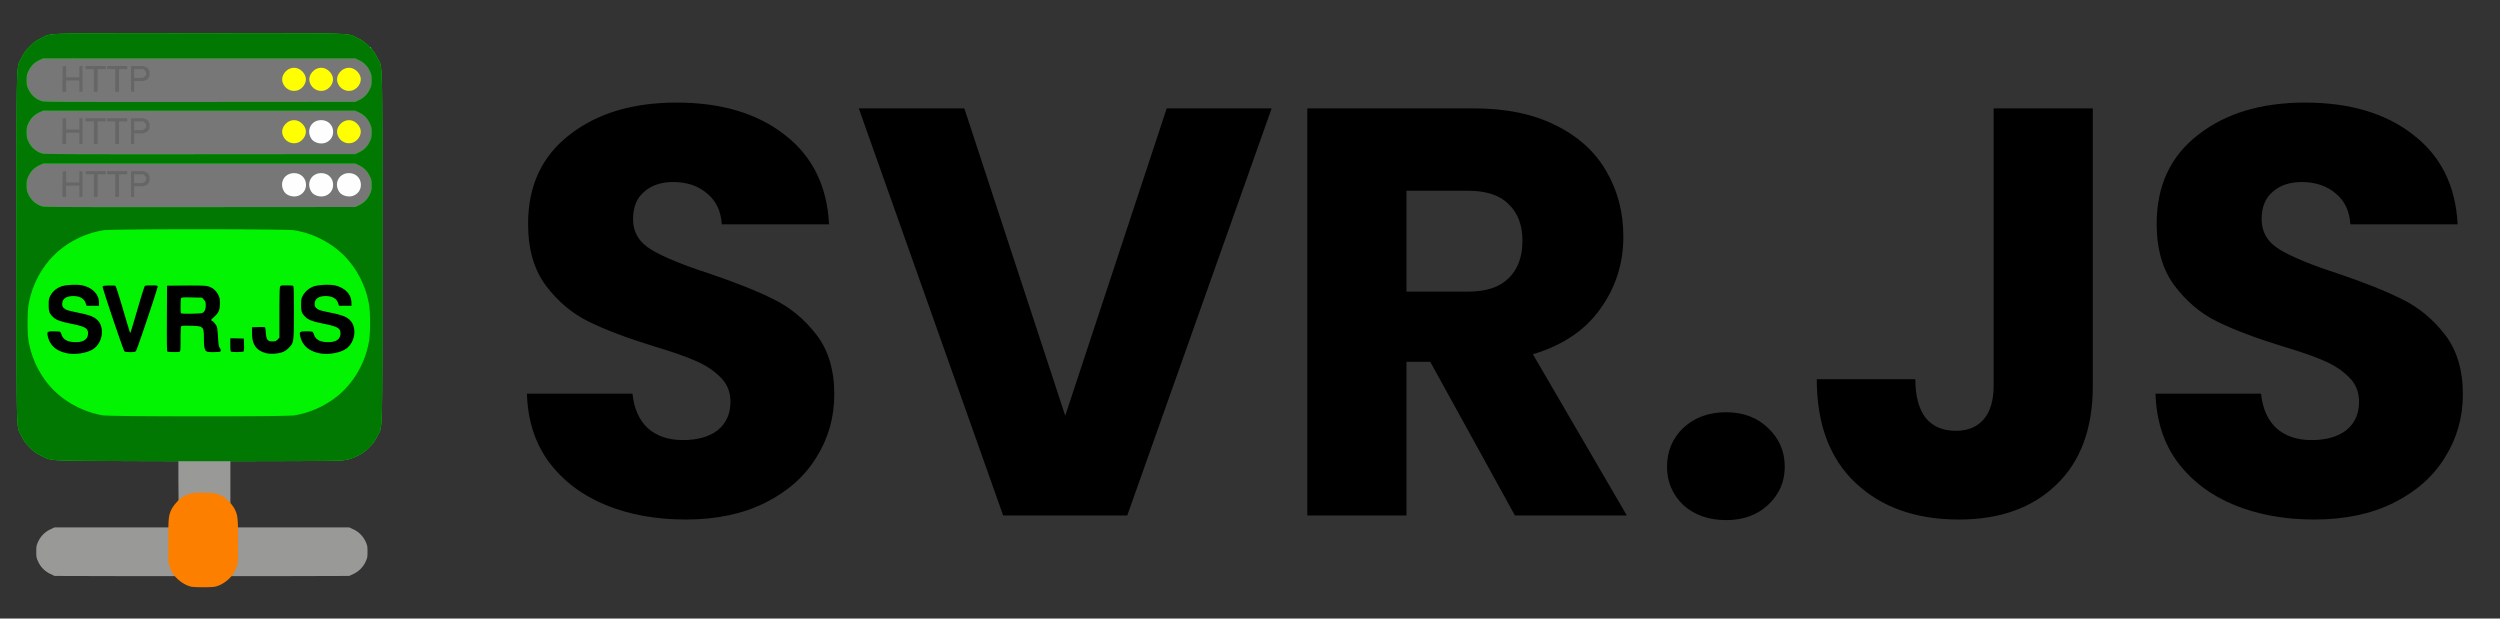 <svg width="194" height="48" fill="none" xmlns="http://www.w3.org/2000/svg"><rect width="100%" height="100%" fill="#333333" stroke="none"/><path d="M53.22 40.315c-2.31 0-4.38-.375-6.21-1.125s-3.3-1.86-4.41-3.33c-1.08-1.47-1.65-3.24-1.71-5.31h8.19c.12 1.17.525 2.07 1.215 2.7.69.6 1.59.9 2.7.9 1.14 0 2.04-.255 2.7-.765.66-.54.99-1.275.99-2.205 0-.78-.27-1.425-.81-1.935-.51-.51-1.155-.93-1.935-1.26-.75-.33-1.83-.705-3.24-1.125-2.04-.63-3.705-1.26-4.995-1.89-1.29-.63-2.4-1.56-3.33-2.79-.93-1.23-1.395-2.835-1.395-4.815 0-2.94 1.065-5.235 3.195-6.885 2.13-1.68 4.905-2.52 8.325-2.52 3.48 0 6.285.84 8.415 2.52 2.13 1.65 3.27 3.96 3.42 6.93H56.01c-.06-1.02-.435-1.815-1.125-2.385-.69-.6-1.575-.9-2.655-.9-.93 0-1.68.255-2.25.765-.57.48-.855 1.185-.855 2.115 0 1.02.48 1.815 1.44 2.385.96.57 2.46 1.185 4.5 1.845 2.04.69 3.69 1.35 4.95 1.98 1.29.63 2.4 1.545 3.33 2.745.93 1.2 1.395 2.745 1.395 4.635 0 1.8-.465 3.435-1.395 4.905-.9 1.47-2.22 2.64-3.96 3.51-1.74.87-3.795 1.305-6.165 1.305ZM98.68 8.41 87.475 40h-9.63L66.642 8.41h8.19l7.83 23.85 7.874-23.85h8.145ZM117.557 40l-6.57-11.925h-1.845V40h-7.695V8.41h12.915c2.49 0 4.605.435 6.345 1.305 1.77.87 3.09 2.07 3.96 3.6.87 1.5 1.305 3.18 1.305 5.04 0 2.1-.6 3.975-1.8 5.625-1.17 1.65-2.91 2.82-5.22 3.51l7.29 12.51h-8.685Zm-8.415-17.37h4.77c1.41 0 2.46-.345 3.15-1.035.72-.69 1.08-1.665 1.08-2.925 0-1.2-.36-2.145-1.08-2.835-.69-.69-1.74-1.035-3.15-1.035h-4.77v7.83Zm24.81 17.73c-1.35 0-2.46-.39-3.33-1.17-.84-.81-1.26-1.8-1.26-2.97 0-1.2.42-2.205 1.26-3.015.87-.81 1.98-1.215 3.33-1.215 1.32 0 2.4.405 3.24 1.215.87.81 1.305 1.815 1.305 3.015 0 1.17-.435 2.16-1.305 2.97-.84.78-1.92 1.17-3.24 1.17Zm28.45-31.95v21.51c0 3.33-.945 5.895-2.835 7.695-1.86 1.8-4.38 2.7-7.56 2.7-3.33 0-6-.945-8.01-2.835-2.01-1.89-3.015-4.575-3.015-8.055h7.65c0 1.32.27 2.325.81 3.015.54.66 1.32.99 2.34.99.93 0 1.65-.3 2.16-.9.51-.6.765-1.47.765-2.61V8.41h7.695Zm17.196 31.905c-2.31 0-4.38-.375-6.21-1.125s-3.3-1.86-4.41-3.33c-1.08-1.47-1.65-3.24-1.71-5.31h8.19c.12 1.17.525 2.07 1.215 2.7.69.6 1.59.9 2.7.9 1.14 0 2.04-.255 2.7-.765.66-.54.99-1.275.99-2.205 0-.78-.27-1.425-.81-1.935-.51-.51-1.155-.93-1.935-1.26-.75-.33-1.83-.705-3.24-1.125-2.04-.63-3.705-1.26-4.995-1.89-1.29-.63-2.4-1.56-3.33-2.79-.93-1.23-1.395-2.835-1.395-4.815 0-2.94 1.065-5.235 3.195-6.885 2.13-1.68 4.905-2.52 8.325-2.52 3.48 0 6.285.84 8.415 2.52 2.13 1.65 3.27 3.96 3.42 6.93h-8.325c-.06-1.02-.435-1.815-1.125-2.385-.69-.6-1.575-.9-2.655-.9-.93 0-1.68.255-2.25.765-.57.48-.855 1.185-.855 2.115 0 1.02.48 1.815 1.44 2.385.96.57 2.46 1.185 4.5 1.845 2.04.69 3.69 1.35 4.95 1.98 1.29.63 2.4 1.545 3.33 2.745.93 1.2 1.395 2.745 1.395 4.635 0 1.8-.465 3.435-1.395 4.905-.9 1.47-2.22 2.64-3.96 3.51-1.74.87-3.795 1.305-6.165 1.305Z" fill="#000"/><defs><clipPath clipPathUnits="userSpaceOnUse" id="a"><path style="fill:purple;fill-opacity:1;stroke-width:.265" d="M36.061 266.692H56.36v18.147H36.061z"/></clipPath></defs><path d="M42.32 18.844V7.992h14.126v21.702H42.32Z" style="fill:#fefefe;stroke-width:.019" transform="matrix(.577 0 0 .577 -3.77 -.913)"/><path transform="matrix(.153 0 0 .153 -3.77 -.913)" d="M166.84 38.111a1.35 1.35 0 0 0-1.354 1.354v38.793c0 .75.604 1.353 1.354 1.353h12.418a1.35 1.35 0 0 0 1.353-1.353V56.916h14.467v21.342c0 .75.604 1.353 1.354 1.353h12.418a1.35 1.35 0 0 0 1.353-1.353V39.465a1.35 1.35 0 0 0-1.353-1.354h-29.592z" style="fill:#ff0;fill-opacity:1;stroke-width:1"/><path transform="matrix(.153 0 0 .153 -3.77 -.913)" d="M38.707 34.451c-.714 0-1.289.575-1.289 1.29v83.343c0 .714.575 1.289 1.289 1.289h175.285c.715 0 1.29-.575 1.29-1.289V35.74c0-.714-.575-1.289-1.29-1.289zm135.363 5.91c.256.012.515.042.774.09 2.254.423 4.443 2.624 4.869 4.895.44 2.35-1.137 5.122-3.54 6.213-3.283 1.491-7.147-.328-8.206-3.864-1.098-3.665 2.264-7.508 6.103-7.334zm13.762 0c.256.012.512.042.772.09 2.254.423 4.443 2.624 4.869 4.895.44 2.35-1.138 5.122-3.54 6.213-3.284 1.491-7.147-.328-8.206-3.864-1.099-3.665 2.265-7.508 6.105-7.334zm14.08 0c.256.012.513.042.772.09 2.254.423 4.443 2.624 4.869 4.895.44 2.35-1.137 5.122-3.54 6.213-3.284 1.491-7.147-.328-8.206-3.864-1.098-3.665 2.266-7.508 6.105-7.334zM187.52 66.88c3.495 0 6.08 2.518 6.08 5.922 0 2.339-1.172 4.243-3.268 5.312-2.15 1.097-5.214.686-7.086-.953-1.002-.877-1.807-2.819-1.807-4.363 0-3.4 2.586-5.918 6.08-5.918zm-13.45.043c.256.012.515.041.774.09 2.254.423 4.443 2.623 4.869 4.894.44 2.35-1.137 5.12-3.54 6.211-3.283 1.492-7.147-.325-8.206-3.861-1.098-3.665 2.264-7.509 6.103-7.334zm27.842 0c.256.012.513.041.772.09 2.254.423 4.443 2.623 4.869 4.894.44 2.35-1.137 5.12-3.54 6.211-3.284 1.492-7.147-.325-8.206-3.861-1.098-3.665 2.266-7.509 6.105-7.334zM173.76 93.76c3.496 0 6.08 2.516 6.08 5.92 0 2.339-1.172 4.244-3.268 5.314-2.15 1.097-5.214.684-7.086-.955-1.002-.877-1.806-2.819-1.806-4.363 0-3.4 2.585-5.916 6.08-5.916zm13.76 0c3.495 0 6.08 2.516 6.08 5.92 0 2.339-1.172 4.244-3.268 5.314-2.15 1.097-5.214.684-7.086-.955-1.002-.877-1.807-2.819-1.807-4.363 0-3.4 2.586-5.916 6.08-5.916zm14.08 0c3.495 0 6.08 2.516 6.08 5.92 0 2.339-1.172 4.244-3.268 5.314-2.15 1.097-5.214.684-7.086-.955-1.002-.877-1.806-2.819-1.806-4.363 0-3.4 2.585-5.916 6.08-5.916z" style="fill:#767776;stroke-width:.32"/><path d="M22.225 63.584c-9.433-.053-8.71-.002-10.19-.728-.65-.319-.921-.517-1.495-1.09-.574-.574-.773-.847-1.091-1.495-.758-1.543-.686 1.133-.686-25.473 0-26.606-.072-23.93.686-25.473.318-.649.517-.921 1.09-1.495.574-.573.847-.772 1.495-1.09 1.537-.755-.601-.687 21.325-.687 21.925 0 19.788-.068 21.324.686.649.319.921.518 1.495 1.091.573.574.772.846 1.09 1.495.758 1.543.686-1.133.686 25.473 0 26.606.072 23.93-.686 25.473-.318.648-.517.92-1.09 1.494-.574.574-.846.772-1.495 1.09-1.026.504-1.583.64-2.825.688-1.681.065-20.67.091-29.633.04zm32.564-34.386c.67-.314 1.129-.761 1.45-1.414.246-.5.276-.638.276-1.284 0-.645-.03-.783-.276-1.283-.321-.653-.78-1.1-1.45-1.414l-.475-.224H12.319l-.476.224a2.902 2.902 0 0 0-1.45 1.414c-.245.5-.275.638-.275 1.282 0 .6.037.8.22 1.19.39.832 1.015 1.382 1.878 1.652.292.092 4.135.11 21.227.096l20.87-.016zm0-7.112c.67-.314 1.129-.761 1.45-1.414.246-.5.276-.638.276-1.284 0-.645-.03-.783-.276-1.283-.321-.653-.78-1.1-1.45-1.414l-.475-.224H12.319l-.476.224a2.902 2.902 0 0 0-1.45 1.414c-.245.5-.275.638-.275 1.282 0 .6.037.8.22 1.19.39.832 1.015 1.382 1.878 1.652.292.092 4.135.11 21.227.096l20.87-.016zm0-7.027c.67-.314 1.129-.762 1.45-1.414.246-.5.276-.639.276-1.284s-.03-.784-.276-1.284c-.321-.652-.78-1.1-1.45-1.414l-.475-.223H12.319l-.476.223a2.91 2.91 0 0 0-1.45 1.414c-.245.5-.275.639-.275 1.282 0 .6.037.8.22 1.191.39.831 1.015 1.381 1.878 1.652.292.092 4.135.109 21.227.096l20.87-.016z" style="fill:#02f402;stroke-width:.085" transform="matrix(.577 0 0 .577 -3.77 -.913)"/><path style="fill:#000;stroke-width:.085" d="M16.535 39.881a8.588 8.588 0 0 0-.417.013c-.557.03-1.098.109-1.393.224-.614.24-1.128.687-1.414 1.23-.202.384-.23.529-.23 1.24 0 .903.088 1.143.604 1.644.396.385.979.598 2.448.896 1.853.376 2.24.597 2.24 1.285 0 .772-.561 1.18-1.632 1.184-1.085.004-1.706-.323-1.932-1.015-.056-.171-.144-.34-.195-.374-.052-.034-.422-.063-.824-.064-.888-.002-.965.057-.837.631.276 1.23 1.081 1.974 2.483 2.295 1.172.268 2.833.01 3.675-.57 1.228-.844 1.52-2.847.56-3.837-.444-.456-1.039-.698-2.421-.985-1.651-.343-1.796-.387-2.09-.635-.215-.18-.258-.279-.258-.584 0-.683.523-1.056 1.481-1.056.89 0 1.464.327 1.673.954l.12.357h1.678l-.009-.474c-.02-1.09-.894-1.978-2.239-2.277-.27-.06-.659-.085-1.071-.082zm33.95 0a8.588 8.588 0 0 0-.416.013c-.557.03-1.097.109-1.392.224-.615.24-1.129.687-1.415 1.23-.202.384-.229.529-.23 1.24 0 .903.088 1.143.604 1.644.396.385.98.598 2.448.896 1.853.376 2.24.597 2.24 1.285 0 .772-.56 1.18-1.631 1.184-1.085.004-1.707-.323-1.933-1.015-.056-.171-.143-.34-.195-.374-.051-.034-.422-.063-.824-.064-.888-.002-.965.057-.836.631.276 1.23 1.08 1.974 2.482 2.295 1.172.268 2.833.01 3.676-.57 1.227-.844 1.52-2.847.559-3.837-.443-.456-1.038-.698-2.42-.985-1.652-.343-1.797-.387-2.092-.635-.214-.18-.258-.279-.258-.584 0-.683.525-1.056 1.483-1.056.89 0 1.463.327 1.672.954l.12.357h1.679l-.01-.474c-.02-1.09-.894-1.978-2.238-2.277-.27-.06-.66-.085-1.072-.082zm-5.446.081c-.657 0-.763.02-.84.164-.056.105-.088 1.368-.088 3.52v3.356l-.247.248c-.21.209-.315.247-.681.247-.645 0-.816-.205-.89-1.067a7.664 7.664 0 0 0-.091-.777c-.026-.082-.253-.103-.904-.085l-.87.025v.804c0 1.497.556 2.308 1.827 2.665.569.16 1.546.117 2.195-.094.333-.11.59-.277.903-.588.7-.696.706-.73.706-4.826 0-3.104-.015-3.495-.134-3.54-.074-.029-.473-.052-.886-.052zm-18.134.002c-.432 0-.83.03-.885.065-.055.035-.503 1.45-.995 3.145-.491 1.694-.913 3.1-.936 3.124-.024.024-.057.027-.074.008-.016-.02-.439-1.426-.94-3.125-.5-1.7-.953-3.12-1.006-3.155-.054-.035-.46-.054-.901-.042-.673.018-.808.044-.83.163-.037.188 2.774 8.522 2.925 8.673.08.08.329.117.786.117.603 0 .681-.018.787-.19.212-.345 2.957-8.52 2.906-8.654-.04-.105-.205-.13-.837-.129zm5.608.016a64.154 64.154 0 0 0-1.06.003l-2.455.022-.022 4.397c-.017 3.462.001 4.412.085 4.465.124.08 1.427.094 1.624.019.115-.045.134-.273.135-1.672 0-.891.034-1.672.073-1.735.057-.09.336-.107 1.29-.083 1.72.043 1.768.088 1.769 1.662 0 .545.04 1.132.087 1.305.145.522.25.575 1.14.575.435 0 .85-.024.924-.052.178-.068.17-.253-.023-.528-.124-.178-.17-.455-.216-1.325-.032-.606-.098-1.251-.146-1.435-.086-.323-.492-.818-.75-.913-.093-.035-.007-.155.32-.446.655-.585.815-.942.819-1.827.003-.644-.026-.782-.253-1.227a2.116 2.116 0 0 0-1.501-1.133c-.208-.043-.874-.069-1.84-.073zm-.85 1.594c.181 0 .404.004.676.01l1.372.03.247.277c.21.235.247.347.247.745 0 .55-.154.895-.463 1.036-.236.108-2.764.147-2.867.044-.083-.083-.066-1.913.019-2.048.043-.068.222-.095.768-.094zm5.844 5.495v.885c0 .629.031.897.106.927.177.072 1.538.059 1.655-.015.08-.05.102-.294.084-.91l-.025-.839-.91-.024z" transform="matrix(.577 0 0 .577 -3.77 -.913)"/><path transform="matrix(.153 0 0 .153 -3.77 -.913)" d="M115.715 236.383a.602.602 0 0 0-.604.603v12.047l.014 1.498.086 9.03-.1.125v13.777h-62.84l-2.095.992a12.68 12.68 0 0 0-6.12 6.121c-.919 1.94-1.017 2.432-1.017 5.184 0 2.751.098 3.243 1.018 5.183a12.68 12.68 0 0 0 6.119 6.121l2.144 1.016 31.026.08 5.91.016h77.473l5.605-.016 29.426-.082 2.144-1.015a12.676 12.676 0 0 0 6.12-6.12c.919-1.94 1.015-2.432 1.015-5.183s-.096-3.245-1.016-5.186a12.676 12.676 0 0 0-6.119-6.119l-2.095-.992h-60.313v-36.477a.602.602 0 0 0-.603-.603z" style="fill:#999998;stroke-width:.32"/><path d="M42.415 280.972c-.581-.136-1.244-.507-1.76-.986-.558-.516-.824-.918-1.114-1.68-.184-.485-.19-.592-.186-3.422.005-3.115.04-3.468.427-4.285.26-.552 1.02-1.398 1.514-1.687.833-.488 1.247-.575 2.753-.575s1.92.087 2.753.575c.494.29 1.253 1.135 1.514 1.687.387.817.422 1.17.427 4.285.004 2.83-.002 2.937-.186 3.423-.29.761-.556 1.163-1.114 1.68-.533.493-1.171.845-1.795.988-.452.105-2.787.102-3.233-.003zM32.28 264.383c-9.32-.055-8.772-.018-10.117-.672-1.642-.798-2.859-2.304-3.32-4.109-.144-.562-.152-1.79-.152-24.088 0-22.298.008-23.525.152-24.087a6.293 6.293 0 0 1 3.32-4.11c1.42-.69-.52-.632 21.209-.632 21.728 0 19.79-.057 21.209.633 1.641.798 2.858 2.304 3.32 4.109.143.562.15 1.79.15 24.087 0 22.298-.007 23.526-.15 24.088-.462 1.805-1.68 3.311-3.32 4.109-.886.43-1.555.582-2.794.632-1.669.067-20.548.093-29.507.04zm24.451-35.887c.555-.283.865-.787.865-1.406 0-.9-.684-1.566-1.61-1.566-.924 0-1.608.666-1.608 1.565 0 .409.213.923.478 1.155.495.433 1.306.542 1.875.252zm3.64 0c.555-.283.865-.787.865-1.406 0-.9-.683-1.566-1.608-1.566s-1.61.666-1.61 1.565c0 .409.214.923.479 1.155.495.433 1.306.542 1.875.252zm3.726 0c.555-.283.865-.787.865-1.406 0-.9-.684-1.566-1.61-1.566-.924 0-1.608.666-1.608 1.565 0 .409.213.923.478 1.155.495.433 1.306.542 1.875.252zm-7.472-7.11c.636-.29 1.054-1.023.937-1.644-.113-.601-.692-1.183-1.288-1.295-1.097-.206-2.13.882-1.82 1.916.28.936 1.302 1.417 2.171 1.022zm3.747-.002c.554-.283.864-.787.864-1.406 0-.9-.683-1.566-1.608-1.566s-1.61.666-1.61 1.565c0 .41.214.923.479 1.155.495.433 1.306.543 1.875.252zm3.62.001c.635-.288 1.053-1.022.936-1.643-.113-.601-.692-1.183-1.288-1.295-1.097-.206-2.13.882-1.82 1.916.28.936 1.302 1.417 2.171 1.022zm-7.367-7.027c.636-.289 1.054-1.022.937-1.644-.113-.6-.692-1.183-1.288-1.295-1.097-.205-2.13.883-1.82 1.917.28.936 1.302 1.417 2.171 1.022zm3.641 0c.636-.289 1.053-1.022.937-1.644-.113-.6-.692-1.183-1.289-1.295-1.096-.205-2.129.883-1.82 1.917.281.936 1.303 1.417 2.172 1.022zm3.725 0c.636-.289 1.054-1.022.937-1.644-.113-.6-.692-1.183-1.288-1.295-1.097-.205-2.13.883-1.82 1.917.28.936 1.302 1.417 2.171 1.022z" style="fill:#fd7f00;stroke-width:.085" clip-path="url(#a)" transform="matrix(.577 0 0 .577 -9.65 -116.597)"/><path style="fill:#017801;stroke-width:.085" d="M33.359 6.053c-21.926 0-19.788-.069-21.325.686-.648.319-.92.517-1.494 1.091s-.772.846-1.09 1.495c-.759 1.543-.687-1.133-.687 25.473 0 26.606-.072 23.93.686 25.473.319.648.517.92 1.09 1.494.575.574.846.772 1.495 1.09 1.48.727.758.676 10.191.729 8.964.05 27.952.024 29.633-.041 1.242-.048 1.799-.184 2.825-.687.649-.319.92-.517 1.495-1.09.573-.574.772-.847 1.09-1.495.758-1.543.686 1.133.686-25.473 0-26.606.072-23.93-.686-25.473-.318-.649-.517-.921-1.09-1.495-.574-.573-.847-.772-1.495-1.09-1.537-.755.602-.687-21.324-.687ZM12.319 9.44h41.995l.476.223a2.914 2.914 0 0 1 1.45 1.414c.245.5.275.639.275 1.284s-.03.784-.276 1.284c-.321.652-.78 1.1-1.45 1.414l-.475.223-20.87.016c-17.093.013-20.935-.005-21.228-.096-.863-.27-1.488-.82-1.878-1.652-.183-.39-.22-.59-.22-1.19 0-.644.03-.783.276-1.283.321-.652.78-1.1 1.45-1.414zm0 7.027h41.995l.476.224c.669.313 1.128.76 1.45 1.413.245.5.275.64.275 1.285 0 .645-.03.783-.276 1.283-.321.653-.78 1.1-1.45 1.414l-.475.223-20.87.016c-17.093.013-20.935-.005-21.228-.096-.863-.27-1.488-.82-1.878-1.651-.183-.391-.22-.591-.22-1.192 0-.643.03-.782.276-1.282a2.9 2.9 0 0 1 1.45-1.413zm0 7.113h41.995l.476.223c.669.314 1.128.761 1.45 1.414.245.5.275.638.275 1.283 0 .646-.03.784-.276 1.284-.321.653-.78 1.1-1.45 1.414l-.475.224-20.87.015c-17.093.013-20.935-.004-21.228-.096-.863-.27-1.488-.82-1.878-1.651-.183-.39-.22-.591-.22-1.191 0-.644.03-.783.276-1.282.321-.653.78-1.1 1.45-1.414zm20.955 8.833c6.13 0 12.259.046 12.83.139a12.478 12.478 0 0 1 6.152 2.89c2.046 1.798 3.473 4.41 3.923 7.185.165 1.02.165 3.726 0 4.746-.45 2.775-1.877 5.387-3.923 7.185a12.477 12.477 0 0 1-6.153 2.89c-1.089.177-24.692.17-25.74-.007-2.202-.372-4.402-1.417-6.071-2.883-2.046-1.798-3.473-4.41-3.922-7.185-.166-1.02-.166-3.726 0-4.746a12.476 12.476 0 0 1 2.89-6.153c1.797-2.046 4.41-3.473 7.184-3.923.571-.092 6.7-.138 12.83-.138zm-10.278 4.02c.062-.009.125 0 .188 0-.063 0-.126-.009-.188 0z" transform="matrix(.577 0 0 .577 -3.77 -.913)"/><path style="fill:#666;fill-opacity:1;stroke-width:.085" d="M16.417 9.252c-.072.018-.142.04-.213.061h.12l.105-.034zm-5.403.16c.132.019.265.028.398.026v-.003a14.897 14.897 0 0 1-.398-.023Zm4.417 1.033-.233.027-.233.027-.023 1.714-.023 1.715h.512v-1.525h1.778v1.525h.422v-3.472h-.422v1.524H15.43v-.767zm2.625.011v.423h1.1v3.049h.508v-3.049h1.101v-.423H19.41Zm2.878 0v.423h1.1v3.049h.509v-3.049h1.1v-.423H22.29Zm3.217 0v3.472h.424v-1.44h1.286l.276-.13.276-.131.116-.217.116-.218v-.64l-.116-.217-.116-.217-.276-.131-.276-.13h-.854zm.424.423h1.24l.184.197.184.196v.442l-.222.176-.224.175h-1.162v-.593zm-9.144 6.593-.233.027-.233.027-.023 1.715-.023 1.714h.512V19.43h1.778v1.524h.422v-3.471h-.422v1.524H15.43v-.768zm2.625.012v.423h1.1v3.048h.508v-3.048h1.101v-.423H19.41Zm2.878 0v.423h1.1v3.048h.509v-3.048h1.1v-.423H22.29Zm3.217 0v3.471h.424v-1.44h1.286l.276-.13.276-.13.116-.218.116-.217v-.64l-.116-.218-.116-.217-.276-.13-.276-.131h-.854zm.424.423h1.24l.184.196.184.196v.442l-.222.176-.224.175h-1.162V18.5Zm-9.144 6.677-.233.027-.233.027-.023 1.714-.023 1.715h.512v-1.524h1.778v1.524h.422v-3.472h-.422v1.525H15.43v-.768zm2.625.011v.424h1.1v3.048h.508v-3.048h1.101v-.424H19.41Zm2.878 0v.424h1.1v3.048h.509v-3.048h1.1v-.424H22.29Zm3.217 0v3.472h.424v-1.44h1.286l.276-.13.276-.131.116-.217.116-.217v-.64l-.116-.218-.116-.217-.276-.13-.276-.132h-.854zm.424.424h1.24l.184.196.184.196v.442l-.222.176-.224.175h-1.162v-.592z" transform="matrix(.577 0 0 .577 -3.77 -.913)"/></svg>